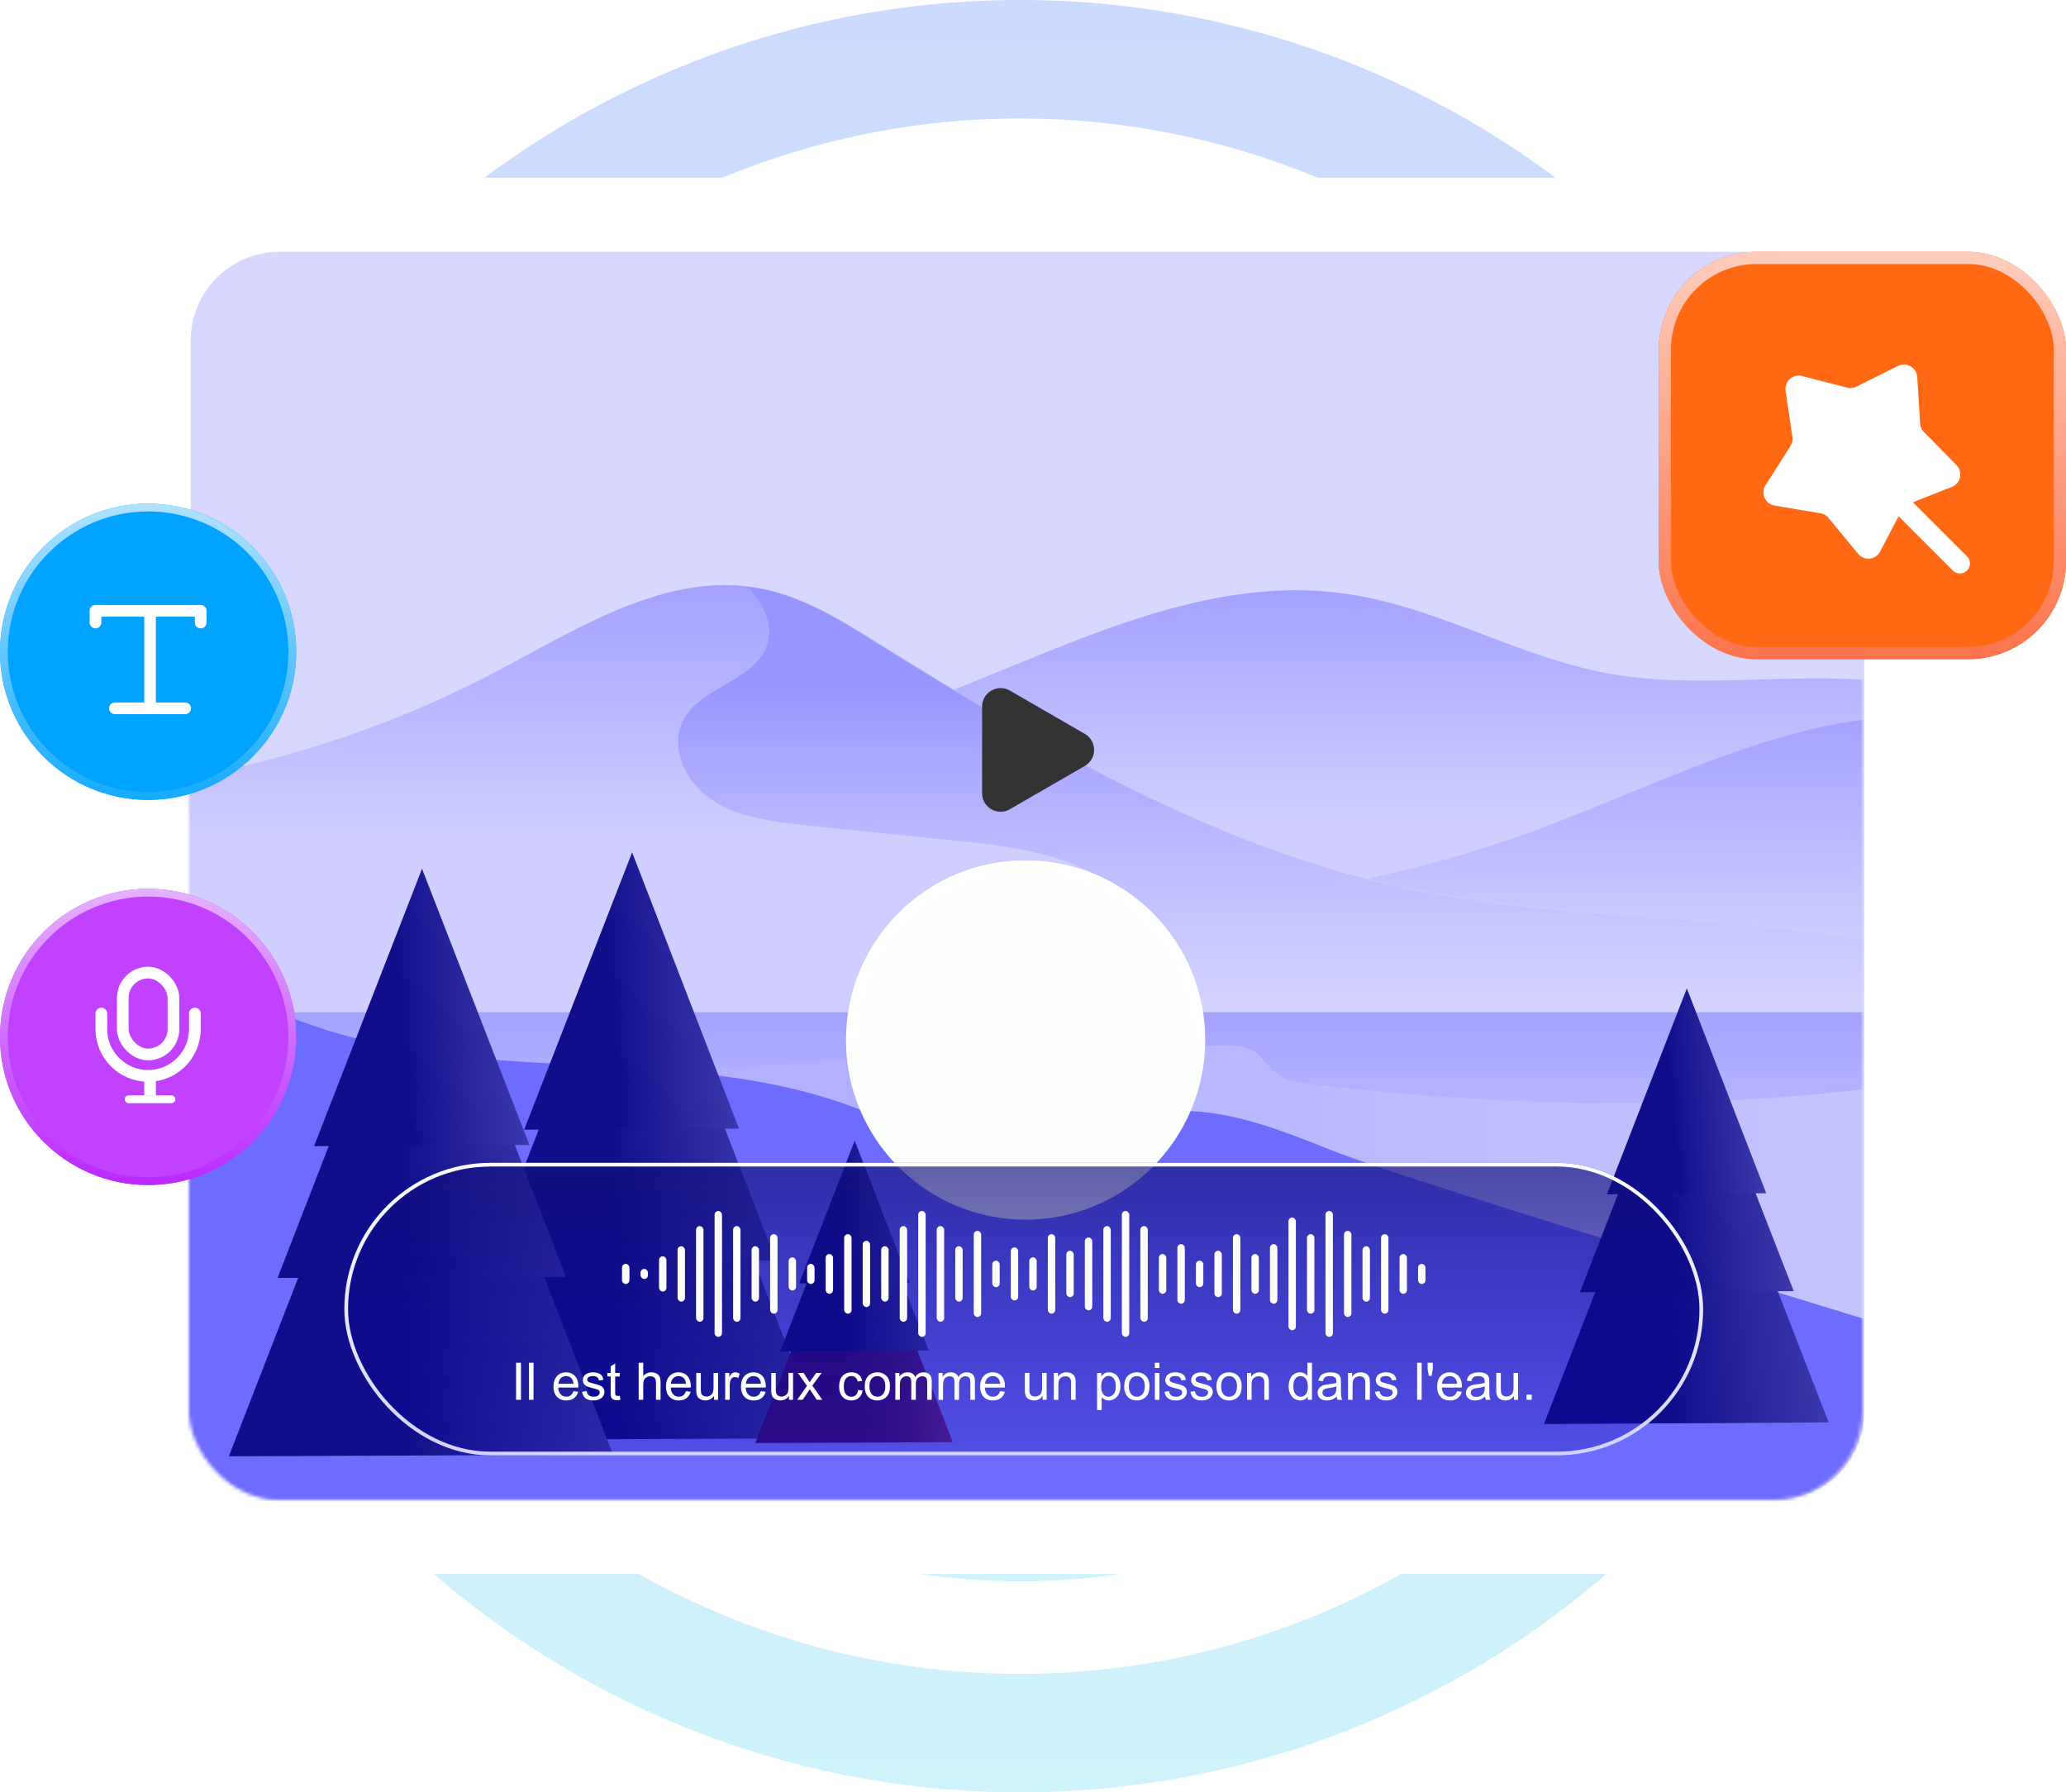 <svg xmlns="http://www.w3.org/2000/svg" width="558" height="484" fill="none"><circle cx="275.498" cy="242" r="169" stroke="url(#a)" stroke-width="32"/><circle cx="275.498" cy="242" r="226" stroke="url(#b)" stroke-width="32"/><g filter="url(#c)"><rect width="493" height="377" x="30.498" y="48" fill="#fff" rx="24"/></g><rect width="452" height="337" x="51.498" y="68" fill="#D7D7FF" rx="24"/><mask id="d" width="452" height="337" x="51" y="68" maskUnits="userSpaceOnUse" style="mask-type:alpha"><rect width="452" height="337" x="51" y="68" fill="#8CC7FF" rx="24"/></mask><g mask="url(#d)"><path fill="url(#e)" d="M113.415 216.153c44.167-4.716 88.905-9.862 130.499-24.727 39.449-14.008 78.613-37.163 120.064-31.017 24.299 3.574 46.167 17.009 70.323 21.44 29.016 5.289 59.604-2.716 88.047 4.717 5.718 1.429 11.292 3.573 17.152 4.145 15.151 1.429 29.445-7.575 44.596-7.861 8.433-.143 16.723 2.287 24.727 4.859 20.869 6.433 147.794 32.589 168.519 39.021 1.001 3.574-86.475 11.292-85.474 14.866l-15.866 40.164-556.584-2.859-6.003-62.748Z"/><path fill="url(#f)" d="M280.791 250.175c44.167-4.717 88.905-9.863 130.499-24.728 39.449-14.007 78.613-37.163 120.064-31.016 24.299 3.573 46.167 17.009 70.323 21.44 29.016 5.288 59.604-2.716 88.047 4.717 5.718 1.429 11.292 3.573 17.153 4.145 15.151 1.429 29.444-7.576 44.595-7.862 8.433-.143 16.723 2.287 24.727 4.86 20.869 6.432 41.594 12.864 62.462 19.153 1.001 3.573 3.86 7.004 4.86 10.577v64.32l-556.584-2.858-6.146-62.748Z"/><path fill="url(#g)" d="M19.508 214.011c40.307-3.002 79.9-14.294 115.204-33.018 22.155-11.721 45.596-26.729 70.467-22.155 11.577 2.144 21.726 8.433 31.588 14.579 44.452 27.73 90.763 55.03 142.505 66.179 48.169 10.291 98.91 6.003 146.364 19.153 24.013 6.718 46.74 17.867 66.607 32.589-1.858 0-3.716.714-5.431.714H-84.119c7.575-17.866 16.58-36.448 35.304-43.023 11.578-4.145 25.443-2.43 35.734-9.005 12.292-7.432 18.153-25.013 32.589-26.013Z"/><path fill="url(#h)" d="M592.101 291.479c-19.724-14.722-42.451-25.871-66.607-32.589-47.311-13.15-98.195-8.862-146.364-19.153-51.742-11.149-97.909-38.449-142.505-66.178-9.862-6.146-20.011-12.435-31.588-14.579l-3.002-.429c4.288 4.431 7.147 10.434 5.003 16.008-3.43 9.148-17.152 10.863-22.155 19.296-4.431 7.433.143 17.438 7.433 22.155 7.289 4.86 16.58 5.86 25.442 6.861 13.436 1.429 26.872 2.716 40.45 4.145 17.152 1.715 36.02 4.288 47.454 16.723 7.004 7.576 10.006 18.153 8.29 28.015-1.429 8.005-6.146 15.437-12.721 20.583h285.296c1.858-.143 3.716-.858 5.574-.858Z"/><path fill="url(#i)" d="M857.242 273.33H-87.55v117.777h944.792V273.33Z"/><path fill="url(#j)" d="M131.568 292.626a4571.344 4571.344 0 0 1 197.821-10.291c3.43-.143 7.003-.143 9.719 1.858 2.144 1.43 3.431 4.002 5.432 5.575 2.715 2.144 6.289 2.573 9.576 3.001 62.748 7.147 114.49 7.433 176.809-2.43 9.148-.142 18.296 2.144 8.576 8.291 42.309 6.432 85.332 8.147 127.926 5.002 5.003-.428 10.434-.714 14.865 1.858 2.859 1.716 5.003 4.717 7.718 6.718 3.574 2.573 8.005 3.574 12.436 4.288 23.298 4.145 47.168 5.432 70.752 4.002 13.579-.857 27.729-2.429 40.307 2.716 12.578 5.289 22.298 20.297 16.295 32.589-133.643 9.72-266.143 22.441-399.929 15.151-31.302-1.715-62.605-4.288-93.05-11.149-45.596-10.148-88.905-29.587-134.929-36.734-24.871-3.716-56.173-9.719-70.324-30.445Z"/><path fill="#6E6BFF" d="M-395 293.053c67.465-1.715 135.787-4.002 200.679-21.44 61.319-16.437 123.495-46.597 185.67-32.303 36.449 8.433 67.751 31.302 103.914 40.879 43.309 11.435 90.62 3.144 132.785 17.867 8.433 3.001 16.581 6.86 25.442 8.433 22.727 4.002 45.453-7.862 68.609-6.432 12.864.714 25.013 5.574 36.877 10.291 30.73 12.292 219.689 67.465 250.42 79.757C610.539 395.679 504.857 412.426 506 418l-56.69 43-842.309-72.324-2.001-95.623Z"/><path fill="url(#k)" d="m118.561 388.819 52.027-133.786 51.6 133.357-103.627.429Z"/><path fill="url(#l)" d="m131.567 340.793 39.164-100.482 38.878 100.053-78.042.429Z"/><path fill="url(#m)" d="m141.572 305.059 29.159-74.897 28.872 74.611-58.031.286Z"/><path fill="url(#n)" d="m204 389.657 26.777-68.856 26.557 68.635-53.334.221Z"/><path fill="url(#o)" d="m210.694 364.938 20.157-51.715 20.009 51.495-40.166.22Z"/><path fill="url(#p)" d="M215.844 346.548 230.851 308l14.86 38.401-29.867.147Z"/><path fill="url(#q)" d="m61.815 393.247 52.028-133.929 51.742 133.5-103.77.429Z"/><path fill="url(#r)" d="m74.966 345.078 39.021-100.482 38.878 100.196-77.9.286Z"/><path fill="url(#s)" d="m84.827 309.487 29.159-74.897 29.015 74.611-58.174.286Z"/><path fill="url(#t)" d="m417 384.534 38.592-99.196 38.306 98.767-76.898.429Z"/><path fill="url(#u)" d="m426.72 348.943 28.872-74.468 28.873 74.182-57.745.286Z"/><path fill="url(#v)" d="m434.01 322.5 21.583-55.602 21.44 55.316-43.023.286Z"/><g filter="url(#w)"><circle cx="276.998" cy="201.5" r="48.5" fill="#FCFFFC"/><circle cx="276.998" cy="201.5" r="46.706" stroke="url(#x)" stroke-width="3.588"/></g><path fill="#333" d="M292.998 198.17c3.333 1.924 3.333 6.736 0 8.66l-20.25 11.691c-3.333 1.925-7.5-.481-7.5-4.33v-23.382c0-3.849 4.167-6.255 7.5-4.33l20.25 11.691Z"/></g><g filter="url(#y)"><circle cx="40" cy="176" r="40" fill="#00A3FF"/></g><circle cx="40" cy="176" r="38.947" stroke="url(#z)" stroke-width="2.105"/><path fill="#fff" fill-rule="evenodd" d="M24.209 164.946c0-.872.707-1.579 1.579-1.579H54.21a1.58 1.58 0 0 1 1.579 1.579v3.158a1.579 1.579 0 1 1-3.158 0v-1.579H42.104v23.159h7.894a1.579 1.579 0 0 1 0 3.158H31.051a1.579 1.579 0 0 1 0-3.158h7.895v-23.159H27.367v1.579a1.579 1.579 0 0 1-3.158 0v-3.158Z" clip-rule="evenodd"/><g filter="url(#A)"><circle cx="40" cy="280" r="40" fill="#C241FF"/></g><circle cx="40" cy="280" r="38.947" stroke="url(#B)" stroke-width="2.105"/><rect width="13.684" height="22.105" x="33.159" y="262.632" stroke="#fff" stroke-width="3.158" rx="6.842"/><path stroke="#fff" stroke-linecap="round" stroke-width="3.158" d="M52.632 273.684v4.21c0 6.976-5.655 12.632-12.631 12.632v0c-6.976 0-12.632-5.656-12.632-12.632v-4.21"/><path fill="#fff" d="M38.948 289.475h3.158v6.316h-3.158z"/><rect width="13.684" height="2.105" x="33.685" y="295.789" fill="#fff" rx="1.053"/><g filter="url(#C)"><rect width="367" height="79" x="93" y="314" fill="url(#D)" rx="39.5"/><rect width="366" height="78" x="93.5" y="314.5" stroke="url(#E)" rx="39"/></g><path fill="#fff" d="M139.385 378v-10.021h1.326V378h-1.326Zm3.486 0v-10.021h1.231V378h-1.231Zm12.011-2.338 1.271.157c-.2.743-.572 1.32-1.114 1.73-.542.41-1.235.615-2.078.615-1.062 0-1.905-.326-2.529-.977-.62-.657-.93-1.575-.93-2.755 0-1.222.314-2.17.943-2.844.629-.675 1.445-1.012 2.448-1.012.97 0 1.763.331 2.378.991.616.661.923 1.591.923 2.789 0 .073-.002.183-.006.329h-5.415c.046.797.272 1.408.677 1.832.406.423.912.635 1.518.635.451 0 .836-.118 1.155-.355.319-.237.572-.615.759-1.135Zm-4.04-1.989h4.054c-.055-.611-.21-1.069-.465-1.374-.392-.474-.9-.711-1.525-.711-.565 0-1.041.189-1.428.567-.383.379-.595.884-.636 1.518Zm6.371 2.16 1.217-.191c.068.487.257.861.567 1.121.315.259.752.389 1.313.389.565 0 .984-.114 1.257-.341.274-.233.411-.504.411-.814a.746.746 0 0 0-.363-.656c-.168-.11-.588-.249-1.258-.417-.902-.228-1.529-.424-1.879-.588a1.874 1.874 0 0 1-.793-.69 1.867 1.867 0 0 1-.267-.978c0-.324.073-.622.219-.896.15-.278.353-.508.608-.69.192-.141.451-.26.779-.355a3.66 3.66 0 0 1 1.067-.151c.569 0 1.069.082 1.497.246.433.164.752.388.957.67.205.278.346.652.424 1.121l-1.203.164c-.055-.373-.215-.665-.479-.875-.26-.209-.629-.314-1.107-.314-.565 0-.969.093-1.21.28-.242.187-.363.406-.363.656 0 .16.051.303.151.431.1.132.257.242.471.328.124.046.486.151 1.087.315.871.232 1.477.423 1.819.574.346.146.617.36.813.642.196.283.294.634.294 1.053 0 .41-.121.798-.362 1.162-.237.36-.581.641-1.032.841a3.813 3.813 0 0 1-1.532.294c-.943 0-1.663-.196-2.16-.588-.492-.392-.806-.973-.943-1.743Zm10.179 1.066.177 1.087c-.346.073-.656.11-.929.11-.447 0-.793-.071-1.039-.212a1.184 1.184 0 0 1-.52-.554c-.1-.232-.15-.718-.15-1.456v-4.177h-.903v-.957h.903v-1.798l1.223-.738v2.536h1.238v.957h-1.238v4.245c0 .351.021.577.062.677.045.1.116.18.212.239.1.06.241.089.424.089.136 0 .316-.016.54-.048Zm5.106 1.101v-10.021h1.231v3.595c.574-.665 1.298-.998 2.173-.998.538 0 1.005.107 1.402.321.396.21.679.502.847.875.174.374.26.916.26 1.627V378h-1.23v-4.601c0-.615-.135-1.061-.404-1.339-.264-.283-.64-.424-1.128-.424a1.99 1.99 0 0 0-1.032.287 1.586 1.586 0 0 0-.683.765c-.137.324-.205.771-.205 1.34V378h-1.231Zm12.763-2.338 1.271.157c-.2.743-.572 1.32-1.114 1.73-.542.41-1.235.615-2.078.615-1.062 0-1.905-.326-2.529-.977-.62-.657-.93-1.575-.93-2.755 0-1.222.314-2.17.943-2.844.629-.675 1.445-1.012 2.447-1.012.971 0 1.764.331 2.379.991.616.661.923 1.591.923 2.789 0 .073-.002.183-.007.329h-5.414c.046.797.272 1.408.677 1.832.406.423.912.635 1.518.635.451 0 .836-.118 1.155-.355.319-.237.572-.615.759-1.135Zm-4.04-1.989h4.053c-.054-.611-.209-1.069-.464-1.374-.392-.474-.9-.711-1.525-.711-.565 0-1.041.189-1.429.567-.382.379-.594.884-.635 1.518ZM192.842 378v-1.066c-.565.82-1.333 1.23-2.304 1.23-.428 0-.829-.082-1.203-.246-.369-.164-.645-.369-.827-.615a2.38 2.38 0 0 1-.376-.916c-.05-.242-.075-.625-.075-1.149v-4.498h1.23v4.027c0 .642.025 1.075.075 1.298.078.324.242.579.492.766.251.182.561.273.93.273a2.04 2.04 0 0 0 1.039-.28c.324-.191.552-.449.684-.772.137-.328.205-.802.205-1.422v-3.89h1.23V378h-1.1Zm3.021 0v-7.26h1.108v1.101c.282-.515.542-.855.779-1.019.242-.164.506-.246.793-.246.415 0 .836.132 1.265.397l-.424 1.141a1.769 1.769 0 0 0-.903-.266c-.268 0-.51.082-.724.246a1.295 1.295 0 0 0-.458.67 4.78 4.78 0 0 0-.205 1.435V378h-1.231Zm9.646-2.338 1.271.157c-.2.743-.572 1.32-1.114 1.73-.542.41-1.235.615-2.078.615-1.062 0-1.905-.326-2.529-.977-.62-.657-.93-1.575-.93-2.755 0-1.222.314-2.17.943-2.844.629-.675 1.445-1.012 2.448-1.012.97 0 1.763.331 2.378.991.616.661.923 1.591.923 2.789 0 .073-.002.183-.007.329H201.4c.046.797.272 1.408.677 1.832.406.423.912.635 1.518.635.451 0 .836-.118 1.155-.355.319-.237.572-.615.759-1.135Zm-4.04-1.989h4.053c-.054-.611-.209-1.069-.464-1.374-.392-.474-.9-.711-1.525-.711-.565 0-1.041.189-1.429.567-.382.379-.594.884-.635 1.518ZM213.09 378v-1.066c-.565.82-1.333 1.23-2.304 1.23-.428 0-.829-.082-1.203-.246-.369-.164-.645-.369-.827-.615a2.38 2.38 0 0 1-.376-.916c-.05-.242-.075-.625-.075-1.149v-4.498h1.23v4.027c0 .642.025 1.075.075 1.298a1.3 1.3 0 0 0 .493.766c.25.182.56.273.929.273a2.04 2.04 0 0 0 1.039-.28c.324-.191.552-.449.684-.772.137-.328.205-.802.205-1.422v-3.89h1.23V378h-1.1Zm2.215 0 2.652-3.773-2.454-3.487h1.538l1.114 1.702c.21.324.379.595.506.814.201-.301.385-.568.554-.8l1.223-1.716h1.47l-2.509 3.418L222.1 378h-1.511l-1.49-2.256-.397-.608-1.907 2.864h-1.49Zm16.454-2.659 1.21.157c-.132.834-.472 1.488-1.019 1.962-.542.469-1.21.704-2.003.704-.993 0-1.793-.324-2.399-.971-.602-.651-.902-1.583-.902-2.796 0-.783.129-1.469.389-2.057.26-.588.654-1.028 1.183-1.319a3.508 3.508 0 0 1 1.736-.445c.789 0 1.433.201 1.935.602.501.396.822.961.964 1.695l-1.197.185c-.114-.488-.316-.855-.608-1.101a1.553 1.553 0 0 0-1.046-.369c-.62 0-1.123.223-1.511.67-.387.442-.581 1.144-.581 2.105 0 .976.187 1.684.561 2.126.373.442.861.663 1.463.663.483 0 .886-.148 1.21-.444.323-.296.528-.752.615-1.367Zm1.804-.971c0-1.344.374-2.34 1.122-2.987.624-.538 1.385-.807 2.283-.807.998 0 1.814.328 2.447.985.634.651.95 1.554.95 2.707 0 .934-.141 1.67-.424 2.208a2.951 2.951 0 0 1-1.223 1.244 3.546 3.546 0 0 1-1.75.444c-1.017 0-1.839-.326-2.468-.977-.624-.652-.937-1.591-.937-2.817Zm1.265 0c0 .93.203 1.627.609 2.092.405.46.916.69 1.531.69.61 0 1.119-.232 1.524-.697.406-.465.609-1.173.609-2.126 0-.898-.205-1.577-.616-2.037a1.93 1.93 0 0 0-1.517-.697c-.615 0-1.126.23-1.531.69-.406.46-.609 1.155-.609 2.085Zm6.986 3.63v-7.26h1.101v1.019c.228-.356.531-.641.909-.855a2.54 2.54 0 0 1 1.292-.328c.538 0 .978.112 1.32.335.346.223.59.536.731.937.574-.848 1.322-1.272 2.242-1.272.72 0 1.274.201 1.661.602.388.396.581 1.009.581 1.839V378h-1.223v-4.573c0-.492-.041-.846-.123-1.06a1.01 1.01 0 0 0-.431-.526 1.357 1.357 0 0 0-.738-.198c-.511 0-.935.17-1.272.512-.337.338-.506.88-.506 1.627V378h-1.23v-4.717c0-.547-.1-.957-.301-1.23-.2-.274-.528-.41-.984-.41-.347 0-.668.091-.964.273a1.553 1.553 0 0 0-.636.8c-.132.351-.198.857-.198 1.517V378h-1.231Zm11.663 0v-7.26h1.1v1.019c.228-.356.531-.641.909-.855a2.543 2.543 0 0 1 1.292-.328c.538 0 .978.112 1.32.335.346.223.59.536.731.937.574-.848 1.322-1.272 2.242-1.272.72 0 1.274.201 1.661.602.388.396.581 1.009.581 1.839V378h-1.223v-4.573c0-.492-.041-.846-.123-1.06a1.01 1.01 0 0 0-.431-.526 1.357 1.357 0 0 0-.738-.198c-.511 0-.934.17-1.272.512-.337.338-.505.88-.505 1.627V378h-1.231v-4.717c0-.547-.1-.957-.301-1.23-.2-.274-.528-.41-.984-.41-.346 0-.668.091-.964.273a1.553 1.553 0 0 0-.636.8c-.132.351-.198.857-.198 1.517V378h-1.23Zm16.631-2.338 1.272.157c-.201.743-.572 1.32-1.114 1.73-.543.41-1.235.615-2.078.615-1.062 0-1.905-.326-2.53-.977-.62-.657-.929-1.575-.929-2.755 0-1.222.314-2.17.943-2.844.629-.675 1.445-1.012 2.447-1.012.971 0 1.764.331 2.379.991.615.661.923 1.591.923 2.789 0 .073-.002.183-.007.329H266c.046.797.271 1.408.677 1.832.405.423.911.635 1.517.635.452 0 .837-.118 1.156-.355.319-.237.572-.615.758-1.135Zm-4.04-1.989h4.054c-.055-.611-.21-1.069-.465-1.374-.392-.474-.9-.711-1.524-.711-.565 0-1.042.189-1.429.567-.383.379-.595.884-.636 1.518ZM281.586 378v-1.066c-.565.82-1.333 1.23-2.304 1.23-.428 0-.829-.082-1.203-.246-.369-.164-.645-.369-.827-.615a2.38 2.38 0 0 1-.376-.916c-.05-.242-.075-.625-.075-1.149v-4.498h1.23v4.027c0 .642.025 1.075.075 1.298a1.3 1.3 0 0 0 .493.766c.25.182.56.273.929.273a2.04 2.04 0 0 0 1.039-.28c.324-.191.552-.449.684-.772.137-.328.205-.802.205-1.422v-3.89h1.231V378h-1.101Zm3.035 0v-7.26h1.108v1.032c.533-.797 1.303-1.196 2.31-1.196.438 0 .839.08 1.203.239.369.155.645.36.827.616.183.255.31.558.383.909.046.228.069.626.069 1.196V378h-1.231v-4.416c0-.501-.048-.875-.144-1.121a1.157 1.157 0 0 0-.512-.595 1.59 1.59 0 0 0-.855-.225c-.524 0-.977.166-1.36.499-.378.332-.567.963-.567 1.893V378h-1.231Zm11.69 2.782V370.74h1.121v.944c.264-.37.562-.645.895-.828.333-.186.736-.28 1.21-.28.62 0 1.167.16 1.641.479.474.319.831.77 1.073 1.353.242.579.362 1.215.362 1.907 0 .743-.134 1.413-.403 2.01-.264.593-.652 1.048-1.162 1.367a2.979 2.979 0 0 1-1.6.472c-.41 0-.779-.087-1.107-.26a2.527 2.527 0 0 1-.8-.656v3.534h-1.23Zm1.114-6.371c0 .934.189 1.625.567 2.071.378.447.836.67 1.374.67.547 0 1.014-.23 1.402-.69.392-.465.587-1.183.587-2.153 0-.926-.191-1.618-.574-2.079-.378-.46-.831-.69-1.36-.69-.524 0-.989.246-1.395.738-.401.488-.601 1.199-.601 2.133Zm6.221-.041c0-1.344.373-2.34 1.121-2.987.624-.538 1.385-.807 2.283-.807.998 0 1.814.328 2.447.985.634.651.95 1.554.95 2.707 0 .934-.141 1.67-.424 2.208a2.951 2.951 0 0 1-1.223 1.244 3.546 3.546 0 0 1-1.75.444c-1.016 0-1.839-.326-2.468-.977-.624-.652-.936-1.591-.936-2.817Zm1.264 0c0 .93.203 1.627.609 2.092.405.46.916.69 1.531.69.61 0 1.119-.232 1.524-.697.406-.465.609-1.173.609-2.126 0-.898-.205-1.577-.616-2.037a1.93 1.93 0 0 0-1.517-.697c-.615 0-1.126.23-1.531.69-.406.46-.609 1.155-.609 2.085Zm6.993-4.976v-1.415h1.231v1.415h-1.231Zm0 8.606v-7.26h1.231V378h-1.231Zm2.618-2.167 1.217-.191c.069.487.258.861.568 1.121.314.259.752.389 1.312.389.565 0 .985-.114 1.258-.341.273-.233.41-.504.41-.814a.747.747 0 0 0-.362-.656c-.169-.11-.588-.249-1.258-.417-.902-.228-1.529-.424-1.88-.588a1.88 1.88 0 0 1-.793-.69 1.866 1.866 0 0 1-.266-.978c0-.324.072-.622.218-.896.151-.278.354-.508.609-.69.191-.141.451-.26.779-.355a3.653 3.653 0 0 1 1.066-.151c.57 0 1.069.082 1.497.246.433.164.752.388.958.67.205.278.346.652.423 1.121l-1.203.164c-.054-.373-.214-.665-.478-.875-.26-.209-.629-.314-1.108-.314-.565 0-.968.093-1.21.28-.241.187-.362.406-.362.656 0 .16.05.303.15.431.101.132.258.242.472.328.123.046.485.151 1.087.315.87.232 1.477.423 1.818.574.347.146.618.36.814.642.196.283.294.634.294 1.053 0 .41-.121.798-.363 1.162-.237.36-.581.641-1.032.841a3.804 3.804 0 0 1-1.531.294c-.943 0-1.663-.196-2.16-.588-.492-.392-.807-.973-.944-1.743Zm7 0 1.217-.191c.069.487.258.861.568 1.121.314.259.752.389 1.312.389.565 0 .985-.114 1.258-.341.273-.233.41-.504.41-.814a.747.747 0 0 0-.362-.656c-.169-.11-.588-.249-1.258-.417-.902-.228-1.529-.424-1.88-.588a1.88 1.88 0 0 1-.793-.69 1.866 1.866 0 0 1-.266-.978c0-.324.072-.622.218-.896.151-.278.354-.508.609-.69.191-.141.451-.26.779-.355a3.653 3.653 0 0 1 1.066-.151c.57 0 1.069.082 1.497.246.433.164.752.388.958.67.205.278.346.652.423 1.121l-1.203.164c-.054-.373-.214-.665-.478-.875-.26-.209-.629-.314-1.108-.314-.565 0-.968.093-1.21.28-.241.187-.362.406-.362.656 0 .16.05.303.15.431.101.132.258.242.472.328.123.046.485.151 1.087.315.87.232 1.477.423 1.818.574.347.146.618.36.814.642.196.283.294.634.294 1.053 0 .41-.121.798-.363 1.162-.237.36-.581.641-1.032.841a3.804 3.804 0 0 1-1.531.294c-.943 0-1.663-.196-2.16-.588-.492-.392-.807-.973-.944-1.743Zm7.035-1.463c0-1.344.373-2.34 1.121-2.987.624-.538 1.385-.807 2.283-.807.998 0 1.814.328 2.447.985.634.651.95 1.554.95 2.707 0 .934-.141 1.67-.423 2.208a2.954 2.954 0 0 1-1.224 1.244 3.546 3.546 0 0 1-1.75.444c-1.016 0-1.839-.326-2.468-.977-.624-.652-.936-1.591-.936-2.817Zm1.264 0c0 .93.203 1.627.609 2.092.405.46.916.69 1.531.69.611 0 1.119-.232 1.524-.697.406-.465.609-1.173.609-2.126 0-.898-.205-1.577-.615-2.037a1.933 1.933 0 0 0-1.518-.697c-.615 0-1.126.23-1.531.69-.406.46-.609 1.155-.609 2.085Zm6.987 3.63v-7.26h1.107v1.032c.533-.797 1.303-1.196 2.311-1.196.437 0 .838.08 1.203.239.369.155.645.36.827.616.182.255.31.558.383.909.045.228.068.626.068 1.196V378h-1.23v-4.416c0-.501-.048-.875-.144-1.121a1.163 1.163 0 0 0-.513-.595 1.584 1.584 0 0 0-.854-.225c-.524 0-.978.166-1.361.499-.378.332-.567.963-.567 1.893V378h-1.23Zm16.399 0v-.916c-.46.72-1.137 1.08-2.03 1.08a2.864 2.864 0 0 1-1.6-.478c-.483-.319-.859-.764-1.128-1.333-.264-.575-.396-1.233-.396-1.976 0-.725.121-1.381.362-1.969.242-.592.604-1.046 1.087-1.36a2.901 2.901 0 0 1 1.62-.472c.438 0 .827.094 1.169.28.342.183.62.422.834.718v-3.595h1.224V378h-1.142Zm-3.89-3.623c0 .93.196 1.625.588 2.085.392.46.855.69 1.388.69.538 0 .993-.218 1.367-.656.378-.442.568-1.114.568-2.017 0-.993-.192-1.722-.575-2.187-.382-.465-.854-.697-1.415-.697-.547 0-1.005.223-1.374.67-.364.446-.547 1.15-.547 2.112Zm11.71 2.727c-.455.388-.895.661-1.319.821-.419.159-.87.239-1.353.239-.798 0-1.411-.194-1.839-.581-.429-.392-.643-.891-.643-1.497 0-.356.08-.679.239-.971.164-.296.376-.533.636-.711a3.05 3.05 0 0 1 .889-.403 8.868 8.868 0 0 1 1.093-.185c.994-.118 1.725-.259 2.195-.423l.007-.322c0-.501-.117-.854-.349-1.059-.314-.278-.782-.417-1.401-.417-.579 0-1.007.102-1.285.307-.274.201-.477.559-.609 1.074l-1.203-.164c.109-.515.289-.93.54-1.245.251-.319.613-.562 1.087-.731.474-.173 1.023-.26 1.647-.26.62 0 1.124.073 1.511.219.388.146.672.33.855.554.182.218.31.496.382.834.041.209.062.588.062 1.134v1.641c0 1.144.025 1.868.075 2.174.055.301.16.59.315.868h-1.286a2.635 2.635 0 0 1-.246-.896Zm-.102-2.748c-.447.183-1.117.338-2.01.465-.506.073-.864.155-1.073.246-.21.092-.372.226-.486.404a1.04 1.04 0 0 0-.17.581c0 .328.123.601.369.82.25.219.615.328 1.093.328.474 0 .896-.102 1.265-.307.369-.21.64-.495.814-.855.132-.278.198-.688.198-1.23v-.452Zm3.158 3.644v-7.26h1.107v1.032c.534-.797 1.304-1.196 2.311-1.196.438 0 .839.08 1.203.239.369.155.645.36.827.616.183.255.31.558.383.909.046.228.068.626.068 1.196V378h-1.23v-4.416c0-.501-.048-.875-.144-1.121a1.157 1.157 0 0 0-.512-.595 1.59 1.59 0 0 0-.855-.225c-.524 0-.977.166-1.36.499-.378.332-.568.963-.568 1.893V378h-1.23Zm7.301-2.167 1.217-.191c.068.487.257.861.567 1.121.314.259.752.389 1.312.389.566 0 .985-.114 1.258-.341.274-.233.41-.504.41-.814a.745.745 0 0 0-.362-.656c-.168-.11-.588-.249-1.258-.417-.902-.228-1.529-.424-1.88-.588a1.886 1.886 0 0 1-.793-.69 1.876 1.876 0 0 1-.266-.978c0-.324.073-.622.219-.896.15-.278.353-.508.608-.69.191-.141.451-.26.779-.355a3.655 3.655 0 0 1 1.067-.151c.569 0 1.068.082 1.497.246.433.164.752.388.957.67.205.278.346.652.424 1.121l-1.203.164c-.055-.373-.215-.665-.479-.875-.26-.209-.629-.314-1.107-.314-.565 0-.969.093-1.21.28-.242.187-.363.406-.363.656 0 .16.05.303.151.431.1.132.257.242.471.328.123.046.486.151 1.087.315.871.232 1.477.423 1.819.574.346.146.617.36.813.642.196.283.294.634.294 1.053 0 .41-.121.798-.362 1.162-.237.36-.581.641-1.032.841a3.813 3.813 0 0 1-1.532.294c-.943 0-1.663-.196-2.16-.588-.492-.392-.806-.973-.943-1.743ZM382.744 378v-10.021h1.231V378h-1.231Zm3.152-6.474-.315-1.873v-1.674h1.401v1.674l-.328 1.873h-.758Zm7.642 4.136 1.272.157c-.201.743-.572 1.32-1.115 1.73-.542.41-1.235.615-2.078.615-1.062 0-1.905-.326-2.529-.977-.62-.657-.93-1.575-.93-2.755 0-1.222.315-2.17.944-2.844.628-.675 1.444-1.012 2.447-1.012.971 0 1.763.331 2.379.991.615.661.923 1.591.923 2.789 0 .073-.003.183-.007.329h-5.414c.045.797.271 1.408.676 1.832.406.423.912.635 1.518.635.451 0 .836-.118 1.155-.355.319-.237.572-.615.759-1.135Zm-4.04-1.989h4.054c-.055-.611-.21-1.069-.465-1.374-.392-.474-.9-.711-1.525-.711-.565 0-1.041.189-1.428.567-.383.379-.595.884-.636 1.518Zm11.601 3.431c-.456.388-.896.661-1.32.821-.419.159-.87.239-1.353.239-.798 0-1.411-.194-1.839-.581-.428-.392-.643-.891-.643-1.497 0-.356.08-.679.24-.971.164-.296.376-.533.635-.711.265-.177.561-.312.889-.403a8.892 8.892 0 0 1 1.094-.185c.993-.118 1.725-.259 2.194-.423.005-.169.007-.276.007-.322 0-.501-.116-.854-.349-1.059-.314-.278-.781-.417-1.401-.417-.579 0-1.007.102-1.285.307-.274.201-.476.559-.609 1.074l-1.203-.164c.11-.515.29-.93.54-1.245.251-.319.613-.562 1.087-.731.474-.173 1.023-.26 1.648-.26.619 0 1.123.073 1.51.219.388.146.673.33.855.554.182.218.31.496.383.834.041.209.061.588.061 1.134v1.641c0 1.144.025 1.868.075 2.174.055.301.16.59.315.868h-1.285a2.59 2.59 0 0 1-.246-.896Zm-.103-2.748c-.447.183-1.116.338-2.01.465-.506.073-.863.155-1.073.246a1.065 1.065 0 0 0-.656.985c0 .328.123.601.369.82.251.219.615.328 1.094.328.474 0 .895-.102 1.264-.307.37-.21.641-.495.814-.855.132-.278.198-.688.198-1.23v-.452Zm7.916 3.644v-1.066c-.565.82-1.333 1.23-2.304 1.23-.428 0-.829-.082-1.203-.246-.369-.164-.645-.369-.827-.615a2.38 2.38 0 0 1-.376-.916c-.05-.242-.075-.625-.075-1.149v-4.498h1.23v4.027c0 .642.025 1.075.076 1.298.077.324.241.579.492.766.25.182.56.273.929.273.37 0 .716-.093 1.04-.28.323-.191.551-.449.683-.772.137-.328.205-.802.205-1.422v-3.89h1.231V378h-1.101Zm3.384 0v-1.401h1.401V378h-1.401Z"/><rect width="2" height="5.44" x="168" y="341.281" fill="#fff" rx="1"/><rect width="2" height="14.96" x="183" y="336.52" fill="#fff" rx="1"/><rect width="2" height="25.84" x="198" y="331.08" fill="#fff" rx="1"/><rect width="2" height="2.72" x="173" y="342.641" fill="#fff" rx="1"/><rect width="2" height="25.84" x="188" y="331.08" fill="#fff" rx="1"/><rect width="2" height="14.96" x="203" y="336.52" fill="#fff" rx="1"/><rect width="2" height="8.947" x="213" y="339.527" fill="#fff" rx="1"/><rect width="2" height="9.52" x="178" y="339.238" fill="#fff" rx="1"/><rect width="2" height="34" x="193" y="327" fill="#fff" rx="1"/><rect width="2" height="21.474" x="208" y="333.262" fill="#fff" rx="1"/><rect width="2" height="5.44" x="218" y="341.281" fill="#fff" rx="1"/><rect width="2" height="10.737" x="223" y="338.631" fill="#fff" rx="1"/><rect width="2" height="14.96" x="238" y="336.52" fill="#fff" rx="1"/><rect width="2" height="25.84" x="253" y="331.08" fill="#fff" rx="1"/><rect width="2" height="21.474" x="228" y="333.262" fill="#fff" rx="1"/><rect width="2" height="25.84" x="243" y="331.08" fill="#fff" rx="1"/><rect width="2" height="14.96" x="258" y="336.52" fill="#fff" rx="1"/><rect width="2" height="7.158" x="268" y="340.42" fill="#fff" rx="1"/><rect width="2" height="17.895" x="233" y="335.053" fill="#fff" rx="1"/><rect width="2" height="34" x="248" y="327" fill="#fff" rx="1"/><rect width="2" height="23.263" x="263" y="332.369" fill="#fff" rx="1"/><rect width="2" height="14.316" x="273" y="336.842" fill="#fff" rx="1"/><rect width="2" height="8.947" x="278" y="339.527" fill="#fff" rx="1"/><rect width="2" height="19.684" x="293" y="334.158" fill="#fff" rx="1"/><rect width="2" height="25.84" x="308" y="331.08" fill="#fff" rx="1"/><rect width="2" height="21.474" x="283" y="333.262" fill="#fff" rx="1"/><rect width="2" height="25.84" x="298" y="331.08" fill="#fff" rx="1"/><rect width="2" height="10.737" x="313" y="338.631" fill="#fff" rx="1"/><rect width="2" height="7.158" x="323" y="340.42" fill="#fff" rx="1"/><rect width="2" height="12.526" x="288" y="337.738" fill="#fff" rx="1"/><rect width="2" height="34" x="303" y="327" fill="#fff" rx="1"/><rect width="2" height="16.105" x="318" y="335.947" fill="#fff" rx="1"/><rect width="2" height="12.526" x="328" y="337.738" fill="#fff" rx="1"/><rect width="2" height="21.474" x="333" y="333.262" fill="#fff" rx="1"/><rect width="2" height="30.421" x="348" y="328.789" fill="#fff" rx="1"/><rect width="2" height="23.263" x="363" y="332.369" fill="#fff" rx="1"/><rect width="2" height="10.737" x="338" y="338.631" fill="#fff" rx="1"/><rect width="2" height="21.474" x="353" y="333.262" fill="#fff" rx="1"/><rect width="2" height="14.96" x="368" y="336.52" fill="#fff" rx="1"/><rect width="2" height="10.737" x="378" y="338.631" fill="#fff" rx="1"/><rect width="2" height="16.105" x="343" y="335.947" fill="#fff" rx="1"/><rect width="2" height="34" x="358" y="327" fill="#fff" rx="1"/><rect width="2" height="21.474" x="373" y="333.262" fill="#fff" rx="1"/><rect width="2" height="5.44" x="383" y="341.281" fill="#fff" rx="1"/><g filter="url(#F)"><rect width="110" height="110" x="448" y="68" fill="#FF6914" rx="26.4"/></g><rect width="106.7" height="106.7" x="449.65" y="69.65" stroke="url(#G)" stroke-width="3.3" rx="24.75"/><path fill="#fff" d="M512.627 98.819c2.307-1.147 5.036.429 5.196 3l.781 12.532a3.597 3.597 0 0 0 1.022 2.297l8.791 8.965c1.804 1.839 1.148 4.922-1.247 5.869l-11.678 4.615a3.597 3.597 0 0 0-1.868 1.682l-5.81 11.131c-1.192 2.284-4.327 2.613-5.967.627l-7.998-9.68a3.601 3.601 0 0 0-2.177-1.257l-12.382-2.086c-2.54-.428-3.822-3.307-2.44-5.481l6.734-10.597c.465-.731.65-1.604.523-2.459l-1.842-12.421c-.378-2.548 1.964-4.657 4.459-4.015l12.16 3.131a3.599 3.599 0 0 0 2.5-.263l11.243-5.59Z"/><path stroke="#fff" stroke-linecap="round" stroke-width="5.4" d="m513.143 135.943 16.2 16.2"/><defs><linearGradient id="m" x1="138.708" x2="196.214" y1="271.509" y2="266.49" gradientUnits="userSpaceOnUse"><stop offset=".453" stop-color="#110E8B"/><stop offset=".984" stop-color="#3B38AD"/></linearGradient><linearGradient id="G" x1="503" x2="503" y1="68" y2="178" gradientUnits="userSpaceOnUse"><stop stop-color="#FFCDBD"/><stop offset="1" stop-color="#FC744D"/></linearGradient><linearGradient id="E" x1="276.5" x2="276.5" y1="314" y2="393" gradientUnits="userSpaceOnUse"><stop stop-color="#fff"/><stop offset="1" stop-color="#D2D1FF"/></linearGradient><linearGradient id="D" x1="287.735" x2="287.735" y1="314" y2="393" gradientUnits="userSpaceOnUse"><stop stop-color="#110F7C" stop-opacity=".67"/><stop offset="1" stop-color="#030099" stop-opacity=".26"/></linearGradient><linearGradient id="B" x1="40" x2="40" y1="240" y2="320" gradientUnits="userSpaceOnUse"><stop stop-color="#E6B1FF"/><stop offset="1" stop-color="#BA28FF"/></linearGradient><linearGradient id="z" x1="40" x2="40" y1="136" y2="216" gradientUnits="userSpaceOnUse"><stop stop-color="#AFE2FF"/><stop offset="1" stop-color="#16ABFF"/></linearGradient><linearGradient id="a" x1="275.498" x2="275.498" y1="57" y2="427" gradientUnits="userSpaceOnUse"><stop stop-color="#CDDAFF"/><stop offset="1" stop-color="#CEF3FB"/></linearGradient><linearGradient id="b" x1="275.498" x2="275.498" y1="0" y2="484" gradientUnits="userSpaceOnUse"><stop stop-color="#CDDAFF"/><stop offset="1" stop-color="#CEF3FB"/></linearGradient><linearGradient id="e" x1="445.406" x2="445.406" y1="281.796" y2="159.458" gradientUnits="userSpaceOnUse"><stop offset=".493" stop-color="#CFCEFF"/><stop offset="1" stop-color="#A4A2FF"/></linearGradient><linearGradient id="f" x1="562.175" x2="562.175" y1="315.818" y2="193.48" gradientUnits="userSpaceOnUse"><stop offset=".493" stop-color="#CFCEFF"/><stop offset="1" stop-color="#A4A2FF"/></linearGradient><linearGradient id="g" x1="254.085" x2="254.085" y1="292.092" y2="158.068" gradientUnits="userSpaceOnUse"><stop offset=".493" stop-color="#CFCEFF"/><stop offset="1" stop-color="#A4A2FF"/></linearGradient><linearGradient id="h" x1="387.695" x2="387.695" y1="292.264" y2="158.452" gradientUnits="userSpaceOnUse"><stop stop-color="#DDF"/><stop offset=".229" stop-color="#CECDFF"/><stop offset=".542" stop-color="#B6B4FF"/><stop offset=".81" stop-color="#9795FF"/><stop offset="1" stop-color="#9694FF"/></linearGradient><linearGradient id="i" x1="384.878" x2="384.878" y1="391.143" y2="273.393" gradientUnits="userSpaceOnUse"><stop offset=".493" stop-color="#CFCEFF"/><stop offset="1" stop-color="#A4A2FF"/></linearGradient><linearGradient id="j" x1="131.522" x2="831.728" y1="327.868" y2="327.868" gradientUnits="userSpaceOnUse"><stop offset=".117" stop-color="#B2B0FF"/><stop offset="1" stop-color="#D9D9FD"/></linearGradient><linearGradient id="k" x1="113.446" x2="216.136" y1="328.89" y2="319.93" gradientUnits="userSpaceOnUse"><stop offset=".453" stop-color="#110E8B"/><stop offset=".984" stop-color="#3B38AD"/></linearGradient><linearGradient id="l" x1="127.716" x2="205.049" y1="295.782" y2="289.017" gradientUnits="userSpaceOnUse"><stop offset=".453" stop-color="#110E8B"/><stop offset=".984" stop-color="#3B38AD"/></linearGradient><linearGradient id="x" x1="276.998" x2="276.998" y1="153" y2="250" gradientUnits="userSpaceOnUse"><stop stop-color="#fff"/><stop offset="1" stop-color="#fff" stop-opacity="0"/></linearGradient><linearGradient id="n" x1="201.273" x2="254.286" y1="358.841" y2="354.203" gradientUnits="userSpaceOnUse"><stop stop-color="#390D7F"/><stop offset=".453" stop-color="#390D7F"/><stop offset=".621" stop-color="#3D1081"/><stop offset=".798" stop-color="#4A1788"/><stop offset=".98" stop-color="#5F2493"/><stop offset="1" stop-color="#622695"/></linearGradient><linearGradient id="o" x1="208.712" x2="248.513" y1="341.772" y2="338.29" gradientUnits="userSpaceOnUse"><stop offset=".453" stop-color="#110E8B"/><stop offset=".984" stop-color="#3B38AD"/></linearGradient><linearGradient id="p" x1="214.37" x2="243.967" y1="329.28" y2="326.697" gradientUnits="userSpaceOnUse"><stop offset=".453" stop-color="#110E8B"/><stop offset=".984" stop-color="#3B38AD"/></linearGradient><linearGradient id="q" x1="56.694" x2="159.525" y1="333.254" y2="324.279" gradientUnits="userSpaceOnUse"><stop offset=".453" stop-color="#110E8B"/><stop offset=".984" stop-color="#3B38AD"/></linearGradient><linearGradient id="r" x1="71.121" x2="148.315" y1="300.067" y2="293.326" gradientUnits="userSpaceOnUse"><stop offset=".453" stop-color="#110E8B"/><stop offset=".984" stop-color="#3B38AD"/></linearGradient><linearGradient id="s" x1="81.956" x2="139.602" y1="275.937" y2="270.894" gradientUnits="userSpaceOnUse"><stop offset=".453" stop-color="#110E8B"/><stop offset=".984" stop-color="#3B38AD"/></linearGradient><linearGradient id="t" x1="413.205" x2="489.407" y1="340.099" y2="333.445" gradientUnits="userSpaceOnUse"><stop offset=".453" stop-color="#110E8B"/><stop offset=".984" stop-color="#3B38AD"/></linearGradient><linearGradient id="u" x1="423.87" x2="481.092" y1="315.585" y2="310.587" gradientUnits="userSpaceOnUse"><stop offset=".453" stop-color="#110E8B"/><stop offset=".984" stop-color="#3B38AD"/></linearGradient><linearGradient id="v" x1="431.887" x2="474.521" y1="297.593" y2="293.877" gradientUnits="userSpaceOnUse"><stop offset=".453" stop-color="#110E8B"/><stop offset=".984" stop-color="#3B38AD"/></linearGradient><filter id="w" width="129" height="184.345" x="212.498" y="141" color-interpolation-filters="sRGB" filterUnits="userSpaceOnUse"><feFlood flood-opacity="0" result="BackgroundImageFix"/><feColorMatrix in="SourceAlpha" result="hardAlpha" values="0 0 0 0 0 0 0 0 0 0 0 0 0 0 0 0 0 0 127 0"/><feOffset dy="4"/><feGaussianBlur stdDeviation="8"/><feComposite in2="hardAlpha" operator="out"/><feColorMatrix values="0 0 0 0 0.516 0 0 0 0 0.546 0 0 0 0 0.562 0 0 0 0.57 0"/><feBlend in2="BackgroundImageFix" result="effect1_dropShadow_3833_4185"/><feBlend in="SourceGraphic" in2="effect1_dropShadow_3833_4185" result="shape"/><feColorMatrix in="SourceAlpha" result="hardAlpha" values="0 0 0 0 0 0 0 0 0 0 0 0 0 0 0 0 0 0 127 0"/><feOffset dy="75.345"/><feGaussianBlur stdDeviation="45.446"/><feComposite in2="hardAlpha" k2="-1" k3="1" operator="arithmetic"/><feColorMatrix values="0 0 0 0 0.621 0 0 0 0 0.621 0 0 0 0 0.621 0 0 0 0.1 0"/><feBlend in2="shape" result="effect2_innerShadow_3833_4185"/></filter><filter id="F" width="110" height="110" x="448" y="68" color-interpolation-filters="sRGB" filterUnits="userSpaceOnUse"><feFlood flood-opacity="0" result="BackgroundImageFix"/><feBlend in="SourceGraphic" in2="BackgroundImageFix" result="shape"/><feColorMatrix in="SourceAlpha" result="hardAlpha" values="0 0 0 0 0 0 0 0 0 0 0 0 0 0 0 0 0 0 127 0"/><feOffset/><feGaussianBlur stdDeviation="13.469"/><feComposite in2="hardAlpha" k2="-1" k3="1" operator="arithmetic"/><feColorMatrix values="0 0 0 0 1 0 0 0 0 0.797 0 0 0 0 0.733 0 0 0 1 0"/><feBlend in2="shape" result="effect1_innerShadow_3833_4185"/></filter><filter id="C" width="391" height="103" x="81" y="302" color-interpolation-filters="sRGB" filterUnits="userSpaceOnUse"><feFlood flood-opacity="0" result="BackgroundImageFix"/><feGaussianBlur in="BackgroundImageFix" stdDeviation="6"/><feComposite in2="SourceAlpha" operator="in" result="effect1_backgroundBlur_3833_4185"/><feBlend in="SourceGraphic" in2="effect1_backgroundBlur_3833_4185" result="shape"/><feColorMatrix in="SourceAlpha" result="hardAlpha" values="0 0 0 0 0 0 0 0 0 0 0 0 0 0 0 0 0 0 127 0"/><feOffset/><feGaussianBlur stdDeviation="3"/><feComposite in2="hardAlpha" k2="-1" k3="1" operator="arithmetic"/><feColorMatrix values="0 0 0 0 0.65 0 0 0 0 0.817 0 0 0 0 1 0 0 0 1 0"/><feBlend in2="shape" result="effect2_innerShadow_3833_4185"/></filter><filter id="A" width="80" height="80" x="0" y="240" color-interpolation-filters="sRGB" filterUnits="userSpaceOnUse"><feFlood flood-opacity="0" result="BackgroundImageFix"/><feBlend in="SourceGraphic" in2="BackgroundImageFix" result="shape"/><feColorMatrix in="SourceAlpha" result="hardAlpha" values="0 0 0 0 0 0 0 0 0 0 0 0 0 0 0 0 0 0 127 0"/><feOffset/><feGaussianBlur stdDeviation="8.421"/><feComposite in2="hardAlpha" k2="-1" k3="1" operator="arithmetic"/><feColorMatrix values="0 0 0 0 0.881 0 0 0 0 0.629 0 0 0 0 1 0 0 0 1 0"/><feBlend in2="shape" result="effect1_innerShadow_3833_4185"/></filter><filter id="y" width="80" height="80" x="0" y="136" color-interpolation-filters="sRGB" filterUnits="userSpaceOnUse"><feFlood flood-opacity="0" result="BackgroundImageFix"/><feBlend in="SourceGraphic" in2="BackgroundImageFix" result="shape"/><feColorMatrix in="SourceAlpha" result="hardAlpha" values="0 0 0 0 0 0 0 0 0 0 0 0 0 0 0 0 0 0 127 0"/><feOffset/><feGaussianBlur stdDeviation="8.421"/><feComposite in2="hardAlpha" k2="-1" k3="1" operator="arithmetic"/><feColorMatrix values="0 0 0 0 0.579 0 0 0 0 0.848 0 0 0 0 1 0 0 0 1 0"/><feBlend in2="shape" result="effect1_innerShadow_3833_4185"/></filter><filter id="c" width="533" height="417" x="10.498" y="28" color-interpolation-filters="sRGB" filterUnits="userSpaceOnUse"><feFlood flood-opacity="0" result="BackgroundImageFix"/><feColorMatrix in="SourceAlpha" result="hardAlpha" values="0 0 0 0 0 0 0 0 0 0 0 0 0 0 0 0 0 0 127 0"/><feOffset/><feGaussianBlur stdDeviation="10"/><feColorMatrix values="0 0 0 0 0.597 0 0 0 0 0.659 0 0 0 0 0.767 0 0 0 0.3 0"/><feBlend in2="BackgroundImageFix" result="effect1_dropShadow_3833_4185"/><feBlend in="SourceGraphic" in2="effect1_dropShadow_3833_4185" result="shape"/></filter></defs></svg>